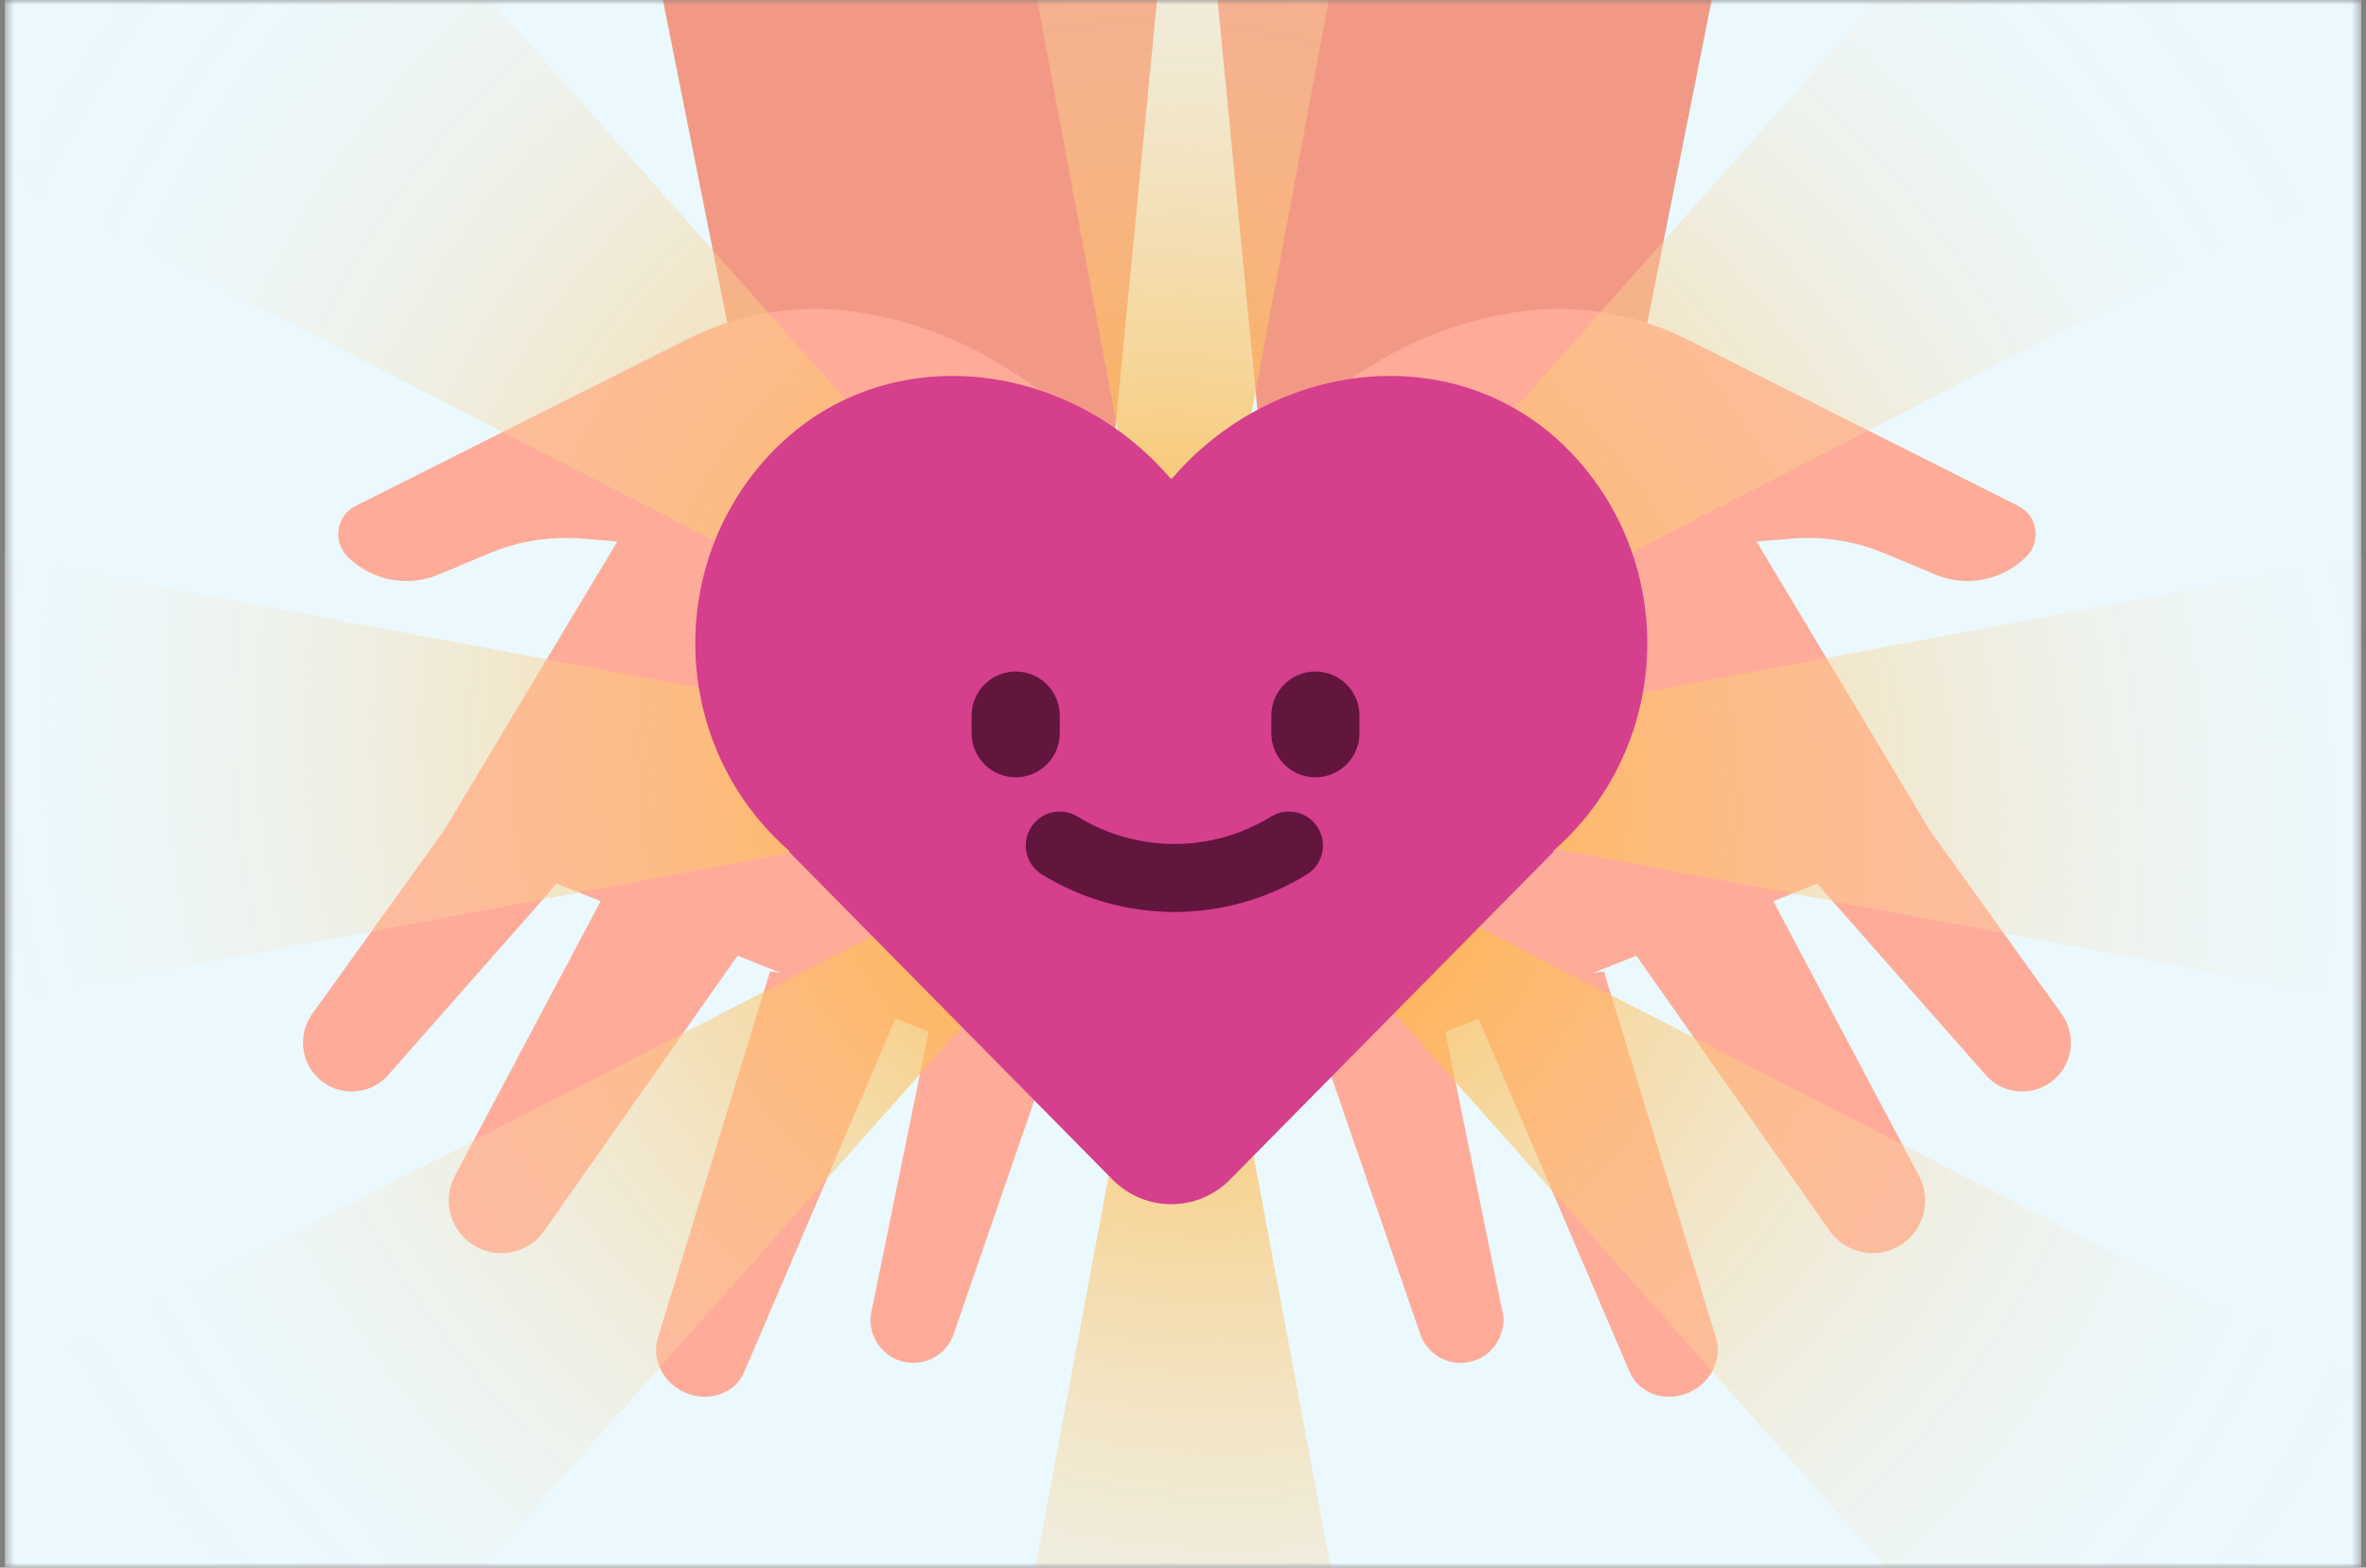 <svg xmlns="http://www.w3.org/2000/svg" width="246" height="163" viewBox="0 0 246 163" fill="none"><rect x="0" y="0" width="246" height="163" fill="#808080" stroke="none"/><mask id="mask0_815_171319" style="mask-type:alpha" maskUnits="userSpaceOnUse" x="0" y="0" width="246" height="163"><rect x="0.5" width="245" height="163" fill="#EBF9FF"></rect></mask><g mask="url(#mask0_815_171319)"><rect x="0.5" width="245" height="163" fill="#EBF9FF"></rect><path d="M65.459 -17.366L122.505 -22.685L114.425 60.405L80.197 56.527L65.459 -17.366Z" fill="#F29986"></path><path d="M181.434 -17.366L124.388 -22.685L132.468 60.405L166.695 56.527L181.434 -17.366Z" fill="#F29986"></path><path d="M96.55 107.293L93.1 105.918L77.387 142.653C76.481 144.771 73.99 145.774 71.635 144.969C69.122 144.111 67.673 141.512 68.393 139.155L80.062 101.006L81.19 101.173L76.686 99.379L56.58 127.992C54.986 130.261 51.953 130.974 49.521 129.652C46.883 128.22 45.892 124.921 47.301 122.264L62.449 93.707L57.887 91.889L40.367 111.784C38.64 113.746 35.711 114.071 33.598 112.537C31.333 110.893 30.823 107.721 32.456 105.445L46.201 86.3L64.18 56.318L60.615 56.014C57.285 55.73 53.932 56.259 50.848 57.551L45.573 59.761C42.33 61.106 38.6 60.359 36.122 57.87C34.542 56.284 34.974 53.613 36.97 52.61L71.394 35.298C76.435 32.763 82.089 31.713 87.7 32.271C93.675 32.94 99.42 34.965 104.499 38.192L105.879 39.069C118.391 47.018 123.997 62.425 119.534 76.593L108.378 112.005L99.079 138.943C98.215 141.078 95.875 142.199 93.677 141.537C91.33 140.831 89.993 138.355 90.687 135.995L96.55 107.293Z" fill="#FFAB99"></path><path d="M150.271 107.293L153.72 105.918L169.434 142.653C170.339 144.771 172.831 145.774 175.185 144.969C177.698 144.111 179.147 141.512 178.427 139.155L166.759 101.006L165.63 101.173L170.134 99.379L190.24 127.992C191.834 130.261 194.867 130.974 197.3 129.652C199.937 128.22 200.928 124.921 199.519 122.264L184.371 93.707L188.933 91.889L206.454 111.784C208.181 113.746 211.109 114.071 213.223 112.537C215.487 110.893 215.998 107.721 214.364 105.445L200.619 86.3L182.641 56.318L186.205 56.014C189.536 55.73 192.889 56.259 195.972 57.551L201.248 59.761C204.49 61.106 208.22 60.359 210.699 57.87C212.278 56.284 211.847 53.613 209.85 52.61L175.426 35.298C170.385 32.763 164.731 31.713 159.12 32.271C153.145 32.94 147.401 34.965 142.321 38.192L140.942 39.069C128.43 47.018 122.823 62.425 127.286 76.593L138.442 112.005L147.741 138.943C148.605 141.078 150.946 142.199 153.144 141.537C155.491 140.831 156.827 138.355 156.133 135.995L150.271 107.293Z" fill="#FFAB99"></path><path fill-rule="evenodd" clip-rule="evenodd" d="M123.133 80.701L123.047 80.744L167.011 -154H78.989L122.961 80.789L122.768 80.888L-35.354 -97.433L-89.236 -27.683L122.29 80.866L-111.5 36.896V125.104L122.29 81.134L-89.236 189.683L-35.354 259.433L122.77 81.112L122.961 81.211L78.989 316H167.011L123.047 81.256L123.133 81.299L123.488 81.101L281.588 259.433L335.47 189.683L124.131 81.212L357.5 125.104V36.896L124.08 80.797L335.47 -27.683L281.588 -97.433L123.476 80.877L123.133 80.701ZM123 81L122.976 80.877L122.887 80.979L123 81ZM123.342 80.936L123 81L123.035 80.811L123.133 80.701L123.342 80.936ZM123.321 81.06L123 81L122.887 81.022L122.976 81.123L123 81L123.035 81.189L123.133 81.299L123.321 81.06Z" fill="url(#paint0_radial_815_171319)"></path><path d="M161.456 88.52C161.999 88.048 162.528 87.551 163.043 87.029C174.015 75.909 174.015 57.88 163.043 46.76C152.071 35.64 134.282 37.055 123.31 48.175C122.795 48.696 122.305 49.233 121.838 49.783L121.781 49.726L121.725 49.783C121.258 49.233 120.768 48.696 120.253 48.175C109.281 37.055 91.492 35.64 80.52 46.76C69.548 57.88 69.548 75.909 80.52 87.029C81.035 87.551 81.564 88.048 82.107 88.52L82.048 88.58L115.669 122.654C119.045 126.076 124.518 126.076 127.894 122.654L161.515 88.58L161.456 88.52Z" fill="#D53F8C"></path><path d="M101.021 74.411C101.021 71.88 103.073 69.828 105.604 69.828C108.135 69.828 110.186 71.88 110.186 74.411V76.244C110.186 78.774 108.135 80.826 105.604 80.826C103.073 80.826 101.021 78.774 101.021 76.244V74.411Z" fill="#62153D"></path><path d="M132.183 74.411C132.183 71.88 134.235 69.828 136.766 69.828C139.296 69.828 141.348 71.88 141.348 74.411V76.244C141.348 78.774 139.296 80.826 136.766 80.826C134.235 80.826 132.183 78.774 132.183 76.244V74.411Z" fill="#62153D"></path><path d="M135.868 90.934C127.425 96.13 116.776 96.13 108.334 90.934C106.671 89.911 106.153 87.734 107.176 86.071C108.199 84.408 110.376 83.89 112.039 84.913C118.209 88.71 125.992 88.71 132.162 84.913C133.825 83.89 136.003 84.408 137.026 86.071C138.049 87.734 137.531 89.911 135.868 90.934Z" fill="#62153D"></path></g><defs><radialGradient id="paint0_radial_815_171319" cx="0" cy="0" r="1" gradientUnits="userSpaceOnUse" gradientTransform="translate(123.5 81) rotate(-41.573) scale(130.002 138.432)"><stop offset="0.161" stop-color="#FFB53B" stop-opacity="0.8"></stop><stop offset="1" stop-color="#F3F6FA" stop-opacity="0"></stop></radialGradient></defs></svg>
